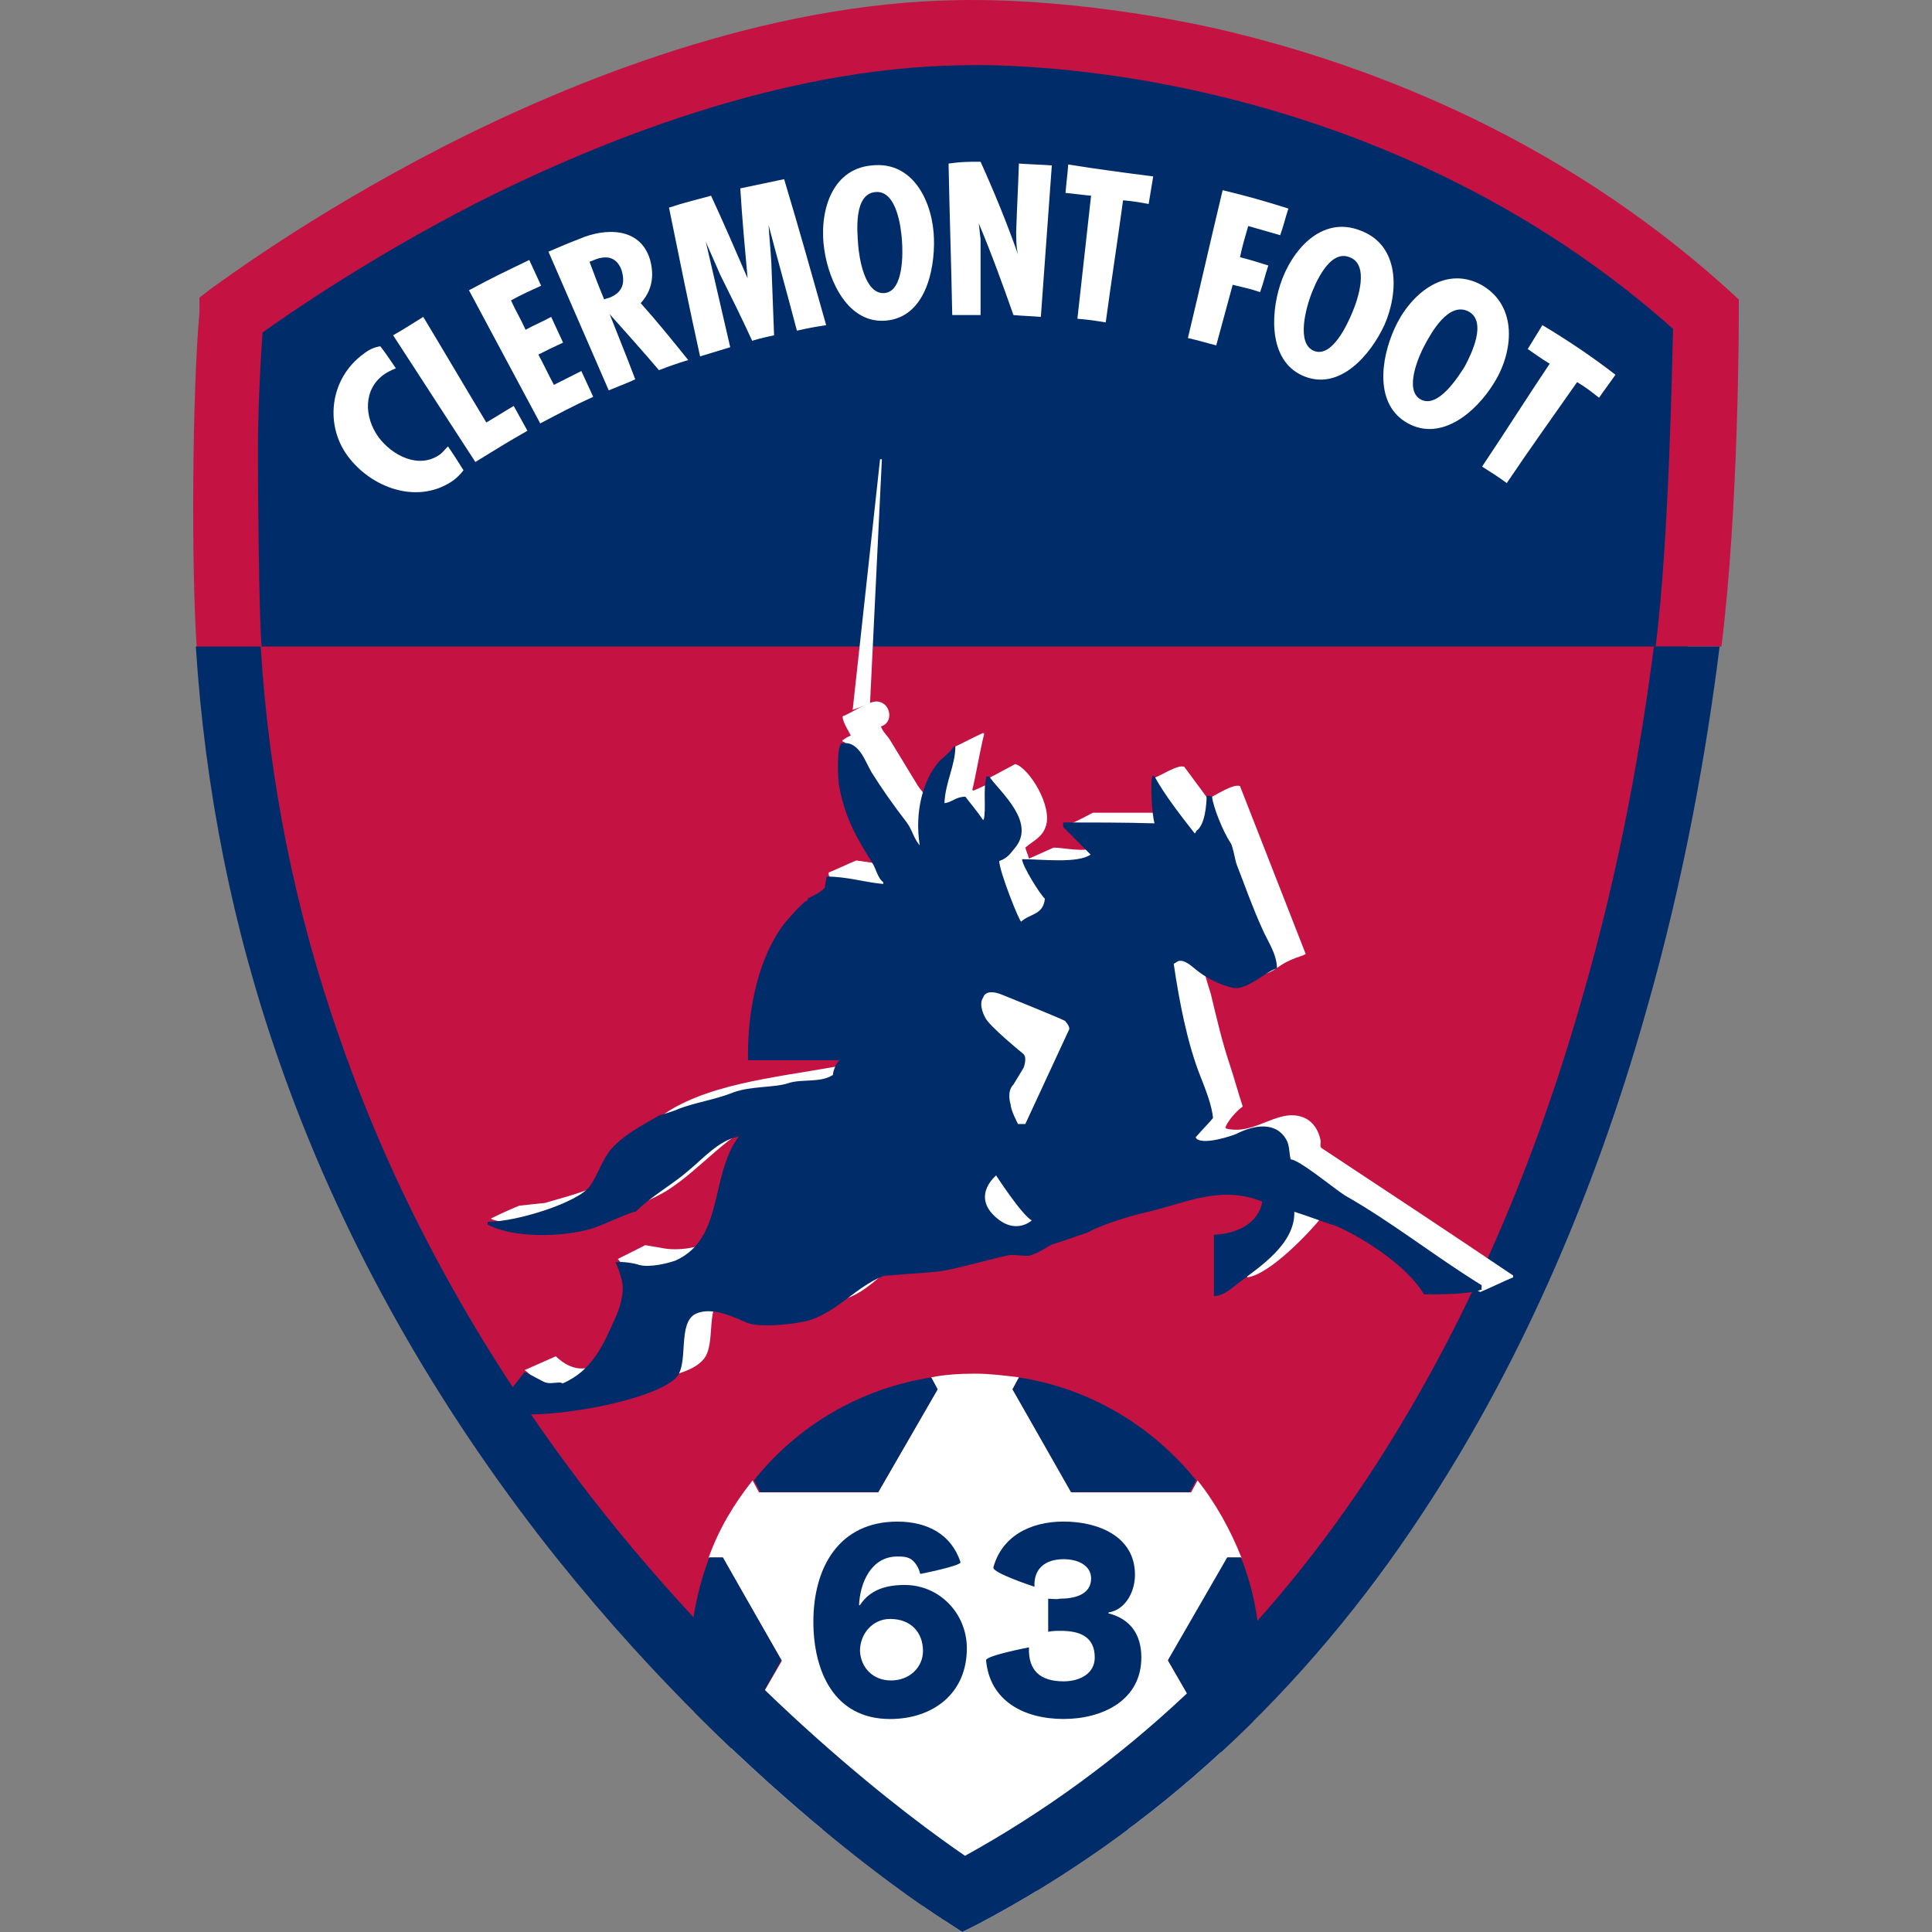 <svg width="50" height="50" viewBox="0 0 50 50" fill="none" xmlns="http://www.w3.org/2000/svg">
<rect x="0" y="0" width="50" height="50" fill="#808080" stroke="none"/>
<g clip-path="url(#clip0_2399_2)">
<path d="M44.102 8.154C35.614 0.336 24.857 0.859 24.857 0.859C15.423 0.954 5.99 8.154 5.99 8.154C5.801 10.293 5.777 14.784 5.919 16.756H43.676C44.125 13.025 44.102 8.154 44.102 8.154" fill="#002D6A"/>
<path d="M5.919 16.732C7.243 37.929 24.951 49.026 24.951 49.026C38.64 41.826 42.541 25.619 43.676 16.732H5.919Z" fill="#C41343"/>
<path d="M6.675 11.742C6.675 10.697 6.723 9.651 6.793 8.605C7.526 8.083 9.56 6.681 12.279 5.279C15.423 3.687 20.152 1.762 24.857 1.69H24.88H24.904C24.927 1.69 27.575 1.572 31.193 2.403C34.432 3.14 39.137 4.803 43.298 8.51C43.274 9.318 43.203 13.881 42.849 16.732H44.551C45 13.144 45 8.296 45 8.13V7.75L44.74 7.512C40.153 3.354 34.999 1.548 31.476 0.74C27.717 -0.092 25.022 0.003 24.809 0.003H24.833H24.809C19.797 0.075 14.808 2.094 11.498 3.782C7.928 5.611 5.588 7.393 5.469 7.465L5.162 7.702V8.083C4.973 10.174 4.949 14.712 5.091 16.756H6.77C6.699 15.9 6.675 12.598 6.675 11.742Z" fill="#C41343"/>
<path d="M31.6 45.345L30.235 42.981L31.775 40.313H32.13C31.846 39.599 31.467 38.908 30.993 38.313L30.827 38.622H27.746L26.206 35.955L26.372 35.645C25.993 35.598 25.614 35.55 25.235 35.55C24.855 35.55 24.453 35.574 24.097 35.645L24.263 35.955L22.723 38.622H19.642L19.477 38.313C19.003 38.908 18.6 39.575 18.339 40.313H18.695L20.235 42.981L18.927 45.246C19.775 46.052 20.57 46.75 21.28 47.339H22.723L23.864 49.315C24.233 49.571 24.457 49.712 24.502 49.739L24.904 50L25.33 49.786C25.835 49.519 26.332 49.237 26.821 48.941L27.746 47.339H29.199C30.028 46.72 30.829 46.055 31.6 45.345Z" fill="white"/>
<path d="M32.434 44.547C32.548 44.035 32.611 43.505 32.611 42.967C32.611 42.016 32.446 41.137 32.115 40.305H31.76L30.224 42.967L31.598 45.347C31.881 45.086 32.16 44.82 32.434 44.547Z" fill="#002D6A"/>
<path d="M18.927 45.246L20.223 42.967L18.709 40.305H18.355C18.047 41.137 17.858 42.04 17.858 42.967C17.858 43.434 17.898 43.884 17.978 44.319C18.3 44.642 18.617 44.951 18.927 45.246Z" fill="#002D6A"/>
<path d="M24.266 35.956L22.729 38.618H19.679L19.513 38.309C20.625 36.907 22.256 35.933 24.1 35.648L24.266 35.956Z" fill="#002D6A"/>
<path d="M27.717 38.618H30.791L30.956 38.309C29.822 36.907 28.214 35.933 26.37 35.648L26.204 35.956L27.717 38.618Z" fill="#002D6A"/>
<path d="M27.217 41.38C27.188 41.377 27.158 41.375 27.127 41.374C27.119 41.374 27.111 41.374 27.103 41.374L27.127 41.374V42.23C27.245 42.206 27.339 42.206 27.457 42.206C27.93 42.206 28.332 42.348 28.332 42.895C28.332 43.323 27.93 43.513 27.528 43.513C26.914 43.513 26.606 43.228 26.63 42.633C26.63 42.633 25.519 42.847 25.519 42.966C25.613 44.012 26.488 44.487 27.528 44.487C28.521 44.487 29.538 44.012 29.538 42.895C29.538 42.301 29.254 41.897 28.687 41.754V41.731C29.136 41.659 29.373 41.184 29.373 40.756C29.373 39.734 28.38 39.378 27.528 39.378C26.63 39.378 25.921 39.782 25.708 40.566C25.684 40.709 26.772 41.065 26.772 41.065C26.748 40.614 27.032 40.352 27.528 40.352C27.907 40.352 28.238 40.519 28.238 40.851C28.238 41.279 27.788 41.374 27.434 41.374C27.356 41.39 27.288 41.385 27.217 41.38Z" fill="#002D6A"/>
<path fill-rule="evenodd" clip-rule="evenodd" d="M23.58 40.353C23.675 40.425 23.769 40.543 23.817 40.733C23.817 40.733 24.904 40.52 24.857 40.425C24.62 39.712 24.006 39.379 23.225 39.379C21.712 39.379 21.05 40.567 21.05 41.969C21.05 43.228 21.57 44.488 23.036 44.488C24.124 44.488 25.022 43.846 25.022 42.658C25.022 41.755 24.313 41.019 23.415 41.019C22.942 41.019 22.516 41.137 22.256 41.541H22.232C22.256 40.971 22.54 40.282 23.225 40.282C23.344 40.282 23.462 40.282 23.58 40.353ZM23.887 42.729C23.887 43.133 23.556 43.49 23.06 43.49C22.587 43.49 22.28 43.157 22.256 42.729C22.256 42.278 22.587 41.898 23.036 41.898C23.58 41.898 23.887 42.254 23.887 42.729Z" fill="#002D6A"/>
<path d="M42.802 16.732C42.471 19.299 41.927 22.435 40.957 25.786C39.61 30.538 37.718 34.721 35.378 38.261C32.564 42.491 29.065 45.77 24.975 48.028C23.651 47.125 19.348 43.964 15.258 38.689C12.421 35.006 10.246 31.061 8.803 26.903C7.645 23.623 6.959 20.202 6.747 16.732H5.068C5.304 20.416 6.014 24.027 7.243 27.521C8.756 31.845 11.026 35.956 13.981 39.782C19.017 46.269 24.266 49.596 24.502 49.739L24.904 50L25.33 49.786C29.869 47.386 33.746 43.822 36.796 39.188C39.231 35.505 41.194 31.133 42.589 26.214C43.605 22.673 44.173 19.37 44.504 16.732H42.802" fill="#002D6A"/>
<path d="M10.245 9.532C10.127 9.58 10.032 9.627 9.962 9.675C9.394 10.055 9.418 10.792 9.796 11.314C10.151 11.79 10.836 12.146 11.38 11.766C11.451 11.718 11.522 11.623 11.593 11.552C11.758 11.79 11.829 11.909 11.995 12.17C11.924 12.265 11.829 12.36 11.735 12.431C10.86 13.049 9.701 12.669 9.063 11.885C8.377 11.053 8.519 9.794 9.418 9.152C9.536 9.057 9.678 8.986 9.843 8.962C10.009 9.176 10.08 9.295 10.245 9.532Z" fill="white"/>
<path d="M10.954 8.201C11.498 9.104 12.042 10.031 12.586 10.934C12.87 10.768 13.011 10.673 13.295 10.506C13.437 10.768 13.508 10.887 13.65 11.148C13.106 11.457 12.846 11.623 12.302 11.956C11.593 10.863 10.883 9.77 10.174 8.677C10.505 8.487 10.647 8.391 10.954 8.201Z" fill="white"/>
<path d="M13.697 6.728C13.815 6.99 13.886 7.132 14.004 7.394C13.697 7.536 13.531 7.607 13.224 7.774C13.366 8.083 13.461 8.225 13.602 8.534C13.863 8.392 14.004 8.344 14.264 8.201C14.383 8.463 14.454 8.605 14.572 8.867C14.312 8.986 14.17 9.057 13.933 9.176C14.099 9.485 14.17 9.651 14.335 9.96C14.619 9.817 14.761 9.746 15.045 9.603C15.163 9.865 15.234 10.007 15.352 10.269C14.785 10.53 14.524 10.673 13.981 10.958C13.366 9.817 12.751 8.653 12.137 7.512C12.751 7.18 13.059 7.037 13.697 6.728Z" fill="white"/>
<path d="M15.754 10.102C15.234 8.914 14.714 7.702 14.194 6.514C14.524 6.372 14.69 6.3 14.997 6.182C15.659 5.896 16.558 5.873 16.818 6.704C16.936 7.108 16.889 7.512 16.581 7.845C17.007 8.32 17.409 8.819 17.811 9.318C17.503 9.413 17.362 9.461 17.054 9.58C16.629 9.081 16.203 8.605 15.778 8.13C16.038 8.795 16.18 9.128 16.44 9.817C16.18 9.936 16.038 9.984 15.754 10.102ZM15.636 7.75C15.683 7.726 15.707 7.726 15.778 7.702C16.132 7.56 16.18 7.298 16.085 6.989C15.99 6.728 15.778 6.562 15.376 6.728C15.328 6.752 15.305 6.752 15.257 6.776C15.399 7.156 15.47 7.346 15.636 7.75Z" fill="white"/>
<path d="M18.402 5.065C18.733 5.778 19.04 6.491 19.348 7.203C19.277 6.419 19.206 5.659 19.159 4.875C19.608 4.78 19.844 4.732 20.293 4.637C20.672 5.896 21.026 7.156 21.381 8.415C21.074 8.463 20.932 8.487 20.624 8.558C20.388 7.655 20.128 6.728 19.891 5.825C19.915 6.205 19.939 6.419 19.962 6.799C19.986 7.417 20.01 8.059 20.033 8.677C19.82 8.724 19.702 8.748 19.466 8.819C19.206 8.249 18.922 7.679 18.638 7.108C18.497 6.776 18.426 6.633 18.284 6.3C18.284 6.277 18.26 6.253 18.26 6.229C18.473 7.156 18.686 8.059 18.898 8.986C18.591 9.081 18.426 9.128 18.118 9.223C17.834 7.94 17.575 6.657 17.314 5.374C17.74 5.231 17.976 5.184 18.402 5.065Z" fill="white"/>
<path d="M24.171 6.182C24.194 7.013 23.934 8.201 22.941 8.296C21.948 8.392 21.452 7.275 21.334 6.467C21.192 5.564 21.476 4.376 22.563 4.281C23.651 4.162 24.147 5.255 24.171 6.182ZM22.894 7.584C23.39 7.536 23.367 6.538 23.343 6.229C23.32 5.873 23.201 4.922 22.658 4.97C22.09 5.017 22.185 5.991 22.208 6.324C22.232 6.657 22.374 7.631 22.894 7.584Z" fill="white"/>
<path d="M25.377 4.186C25.731 4.97 26.062 5.778 26.346 6.586C26.299 6.395 26.299 6.182 26.299 5.992C26.322 5.279 26.346 4.946 26.369 4.233C26.724 4.257 26.89 4.257 27.221 4.281C27.126 5.588 27.032 6.894 26.937 8.201C26.653 8.178 26.511 8.178 26.228 8.154C25.944 7.346 25.66 6.562 25.329 5.778C25.353 5.944 25.353 6.015 25.377 6.182C25.377 6.253 25.377 6.277 25.377 6.348C25.377 7.061 25.377 7.417 25.377 8.154C25.069 8.154 24.927 8.154 24.644 8.154C24.62 6.847 24.573 5.54 24.549 4.233C24.88 4.186 25.046 4.186 25.377 4.186Z" fill="white"/>
<path d="M29.845 4.566C29.798 4.851 29.774 4.993 29.727 5.279C29.467 5.231 29.325 5.207 29.065 5.184C28.923 6.229 28.757 7.298 28.616 8.344C28.332 8.296 28.166 8.273 27.883 8.249C28.001 7.18 28.119 6.134 28.237 5.065C27.977 5.041 27.835 5.017 27.575 4.993C27.599 4.708 27.622 4.566 27.646 4.257C28.379 4.376 29.112 4.471 29.845 4.566Z" fill="white"/>
<path d="M33.344 5.397C33.249 5.683 33.226 5.825 33.131 6.087C32.8 5.992 32.635 5.944 32.304 5.849C32.209 6.182 32.162 6.324 32.091 6.657C32.375 6.728 32.517 6.776 32.824 6.871C32.729 7.156 32.706 7.298 32.611 7.56C32.328 7.465 32.186 7.441 31.902 7.37C31.736 7.988 31.642 8.32 31.476 8.938C31.193 8.867 31.051 8.819 30.743 8.748C31.051 7.465 31.334 6.205 31.642 4.922C32.328 5.089 32.658 5.184 33.344 5.397Z" fill="white"/>
<path d="M35.827 8.415C35.472 9.176 34.692 10.102 33.77 9.746C32.847 9.39 32.871 8.178 33.131 7.37C33.415 6.49 34.195 5.564 35.212 5.968C36.228 6.348 36.205 7.56 35.827 8.415ZM34.006 9.081C34.479 9.271 34.881 8.368 34.999 8.083C35.141 7.75 35.448 6.847 34.928 6.657C34.408 6.443 34.03 7.346 33.911 7.679C33.817 7.94 33.533 8.891 34.006 9.081Z" fill="white"/>
<path d="M38.664 9.912C38.215 10.649 37.316 11.433 36.441 10.958C35.566 10.483 35.732 9.295 36.087 8.51C36.465 7.655 37.363 6.847 38.333 7.37C39.302 7.916 39.16 9.128 38.664 9.912ZM36.772 10.34C37.221 10.578 37.742 9.746 37.907 9.485C38.073 9.176 38.498 8.32 38.002 8.059C37.482 7.798 37.032 8.629 36.867 8.938C36.725 9.2 36.323 10.102 36.772 10.34Z" fill="white"/>
<path d="M41.808 9.699C41.643 9.936 41.548 10.055 41.383 10.293C41.17 10.126 41.052 10.031 40.815 9.889C40.2 10.768 39.586 11.623 38.995 12.502C38.735 12.312 38.616 12.241 38.356 12.075C38.947 11.196 39.515 10.293 40.106 9.413C39.87 9.271 39.751 9.176 39.538 9.033C39.68 8.796 39.775 8.653 39.917 8.415C40.555 8.796 41.194 9.223 41.808 9.699Z" fill="white"/>
<path d="M32.28 33.057C32.28 32.606 32.28 32.154 32.28 31.727C32.328 31.655 32.517 31.75 32.493 31.536C32.493 31.536 32.493 31.513 32.517 31.513C32.966 31.465 33.155 31.227 33.415 31.014C33.415 31.014 33.415 30.99 33.391 30.99C32.989 30.823 32.588 30.657 32.186 30.491C31.949 30.42 30.98 30.752 30.767 30.823C29.963 31.061 29.23 31.275 28.45 31.584C28.166 31.703 27.883 31.798 27.599 31.917C27.528 31.964 27.457 32.012 27.386 32.059C27.221 32.107 27.079 32.035 26.984 31.988C26.346 32.178 25.684 32.297 24.975 32.439C24.549 32.463 24.123 32.487 23.698 32.511C22.965 32.677 22.61 33.366 21.901 33.604C21.357 33.794 20.553 33.841 19.939 33.675C19.608 33.604 19.135 33.295 18.733 33.509C18.236 33.77 18.544 34.768 18.213 35.172C17.953 35.481 17.504 35.552 17.078 35.695C16.227 35.98 14.737 36.289 13.626 36.075C13.626 36.051 13.626 36.028 13.626 36.004C13.697 35.909 13.792 35.79 13.863 35.695C13.768 35.624 13.674 35.529 13.579 35.457C13.839 35.339 14.123 35.22 14.383 35.101C15.234 35.909 15.919 34.982 16.345 34.388C16.44 34.269 16.818 33.627 16.747 33.509C16.487 33.2 16.25 32.891 15.99 32.582C16.227 32.463 16.463 32.344 16.7 32.225C16.842 32.249 16.983 32.273 17.125 32.297C17.575 32.392 18.142 32.273 18.426 32.107C19.182 31.655 19.206 30.776 19.513 29.849C19.631 29.517 19.82 29.208 19.939 28.899C18.828 29.303 18.189 30.23 17.244 30.823C16.44 31.299 15.588 31.489 14.359 31.489C14.288 31.56 14.217 31.631 14.146 31.703C13.91 31.679 12.822 31.655 12.704 31.536C12.941 31.418 13.201 31.299 13.437 31.204C13.65 31.18 13.863 31.156 14.099 31.133C14.737 30.942 15.399 30.8 15.896 30.42C16.132 30.253 16.18 29.897 16.369 29.659C16.652 29.255 17.054 28.875 17.504 28.637C18.828 27.924 20.648 27.829 22.303 27.473C22.374 27.307 22.445 27.14 22.516 26.998C22.516 26.998 22.516 26.998 22.516 26.974C21.736 26.974 20.932 26.998 20.151 26.998C20.151 26.998 20.128 26.998 20.128 26.974C20.104 25.715 20.435 24.265 21.026 23.576C21.215 23.338 21.428 23.124 21.617 22.911C21.57 22.792 21.405 22.673 21.452 22.578C21.688 22.483 21.925 22.364 22.161 22.269C22.658 22.34 23.154 22.412 23.651 22.483C23.651 22.483 23.651 22.483 23.651 22.459C23.32 21.865 22.989 21.247 22.658 20.653C22.61 20.511 22.587 20.368 22.539 20.225C22.279 19.916 22.043 19.608 21.783 19.299C21.806 19.275 21.854 19.251 21.878 19.227C21.83 19.18 21.783 19.204 21.806 19.156C21.878 19.108 21.948 19.061 22.019 19.037C21.948 18.895 21.806 18.681 21.806 18.538C22.019 18.467 22.516 18.11 22.729 18.158C23.06 18.206 23.131 18.705 22.799 18.8C22.847 18.942 22.965 19.037 23.036 19.156C23.272 19.536 23.509 19.94 23.745 20.32C23.863 20.511 24.076 20.677 24.147 20.915H24.171C24.336 20.392 24.502 19.869 24.667 19.346C24.927 19.227 25.187 19.085 25.448 18.966C25.448 18.966 25.448 18.99 25.471 18.99C25.353 19.465 25.258 20.059 25.164 20.439L25.187 20.463C25.306 20.416 25.448 20.344 25.566 20.297C25.542 20.249 25.542 20.202 25.518 20.178C25.779 20.035 26.015 19.916 26.275 19.774C26.63 19.869 27.268 20.891 27.055 21.413C26.961 21.675 26.724 21.77 26.535 21.936C26.559 22.031 26.606 22.126 26.63 22.221C26.842 22.126 27.055 22.031 27.268 21.936C27.528 21.936 28.119 22.079 28.332 21.913C28.072 21.746 27.812 21.556 27.528 21.39C27.528 21.39 27.528 21.366 27.552 21.366C27.812 21.295 28.048 21.152 28.285 21.033C28.947 21.033 29.609 21.033 30.294 21.033C30.129 20.748 29.987 20.439 29.821 20.154C30.034 20.083 30.483 19.774 30.649 19.845C30.862 20.13 31.051 20.392 31.264 20.677C31.453 20.582 31.926 20.273 32.091 20.344C32.658 21.794 33.226 23.243 33.793 24.693C33.77 24.693 33.77 24.693 33.746 24.716C33.604 24.764 33.462 24.812 33.321 24.883C33.108 24.978 32.919 25.192 32.658 25.216C32.233 25.049 31.666 24.574 31.287 24.526C31.24 24.574 31.169 24.598 31.122 24.645C31.098 25.026 31.24 25.406 31.334 25.715C31.5 26.404 31.618 26.927 31.831 27.568C31.949 27.924 32.044 28.281 32.162 28.637C32.02 28.732 31.76 29.018 31.713 29.184L31.736 29.208C32.517 29.398 33.108 28.614 33.793 28.946C33.983 29.041 34.124 29.255 34.172 29.493C34.195 29.588 34.148 29.659 34.195 29.707C35.85 30.8 37.505 31.893 39.16 33.01C39.16 33.033 39.16 33.033 39.16 33.057C38.877 33.176 38.593 33.319 38.309 33.437C37.363 33.01 36.441 32.558 35.496 32.13C35.07 31.917 34.621 31.727 34.195 31.513C33.935 31.845 32.871 32.986 32.28 33.057" fill="white"/>
<path d="M24.725 19.312C24.725 19.811 24.465 20.239 24.442 20.785C24.654 20.762 24.725 20.619 24.985 20.619C25.127 20.809 25.293 20.999 25.435 21.213C25.435 21.213 25.435 21.213 25.458 21.213C25.529 20.928 25.435 20.453 25.529 20.096C25.553 20.096 25.576 20.096 25.6 20.096C25.884 20.5 26.83 21.285 26.262 21.95C26.144 22.093 26.073 22.211 25.86 22.283C25.86 22.544 26.38 23.851 26.428 23.851C26.664 23.637 26.995 23.685 27.042 23.257C26.924 23.162 26.451 22.401 26.451 22.235C26.948 22.235 27.893 22.354 28.224 22.116C27.988 21.879 27.752 21.641 27.515 21.403C27.515 21.356 27.515 21.332 27.515 21.285C28.295 21.285 29.099 21.285 29.88 21.308C29.809 21.094 29.761 20.168 29.832 20.073C29.856 20.073 29.856 20.096 29.88 20.096C30.14 20.572 30.565 21.118 30.92 21.57C30.943 21.546 30.943 21.546 30.967 21.498C31.18 21.356 31.227 20.833 31.227 20.595C31.274 20.595 31.322 20.595 31.369 20.619C31.393 20.881 31.653 21.522 31.842 21.807C31.913 21.902 31.96 22.259 32.007 22.378C32.22 22.924 32.409 23.471 32.669 24.041C32.788 24.326 33.048 24.683 33.048 25.063C32.788 25.11 32.267 25.657 31.889 25.562C31.511 25.467 31.203 25.3 30.943 25.087C30.849 25.015 30.66 24.825 30.494 24.873C30.447 24.896 30.423 24.92 30.376 24.944C30.518 25.918 30.731 27.011 31.062 27.843C31.203 28.2 31.369 28.627 31.393 28.936C31.251 29.102 31.085 29.269 30.943 29.435C31.062 29.673 31.913 29.388 32.007 29.34C32.433 29.126 33 29.007 33.284 29.483C33.379 29.649 33.355 29.792 33.402 30.005C33.615 30.005 34.537 30.766 34.797 30.932C36.05 31.645 37.114 32.501 38.344 33.261C38.344 33.309 38.344 33.332 38.344 33.38H38.32C38.06 33.499 37.209 33.499 36.854 33.499C36.428 32.786 35.388 32.097 34.608 31.74C34.23 31.621 33.875 31.479 33.497 31.36C33.52 32.192 32.598 32.786 32.102 33.166C31.936 33.285 31.676 33.546 31.416 33.546C31.416 33.023 31.416 32.477 31.416 31.954C32.031 31.93 32.575 31.645 32.669 31.099C31.558 30.647 30.612 31.17 29.619 31.384C29.218 31.479 28.508 31.693 28.13 31.907C27.823 32.002 27.515 32.12 27.208 32.215C27.042 32.31 26.782 32.477 26.617 32.501C26.451 32.501 26.286 32.477 26.144 32.477C25.576 32.596 24.891 32.809 24.323 32.904C23.827 32.952 23.331 32.976 22.858 33.023C22.148 33.309 21.723 33.903 20.966 34.164C20.659 34.259 19.689 34.378 19.335 34.235C19.004 34.093 18.436 33.807 18.011 33.998C17.514 34.235 17.845 35.304 17.491 35.661C16.9 36.255 14.063 36.802 12.857 36.54C12.857 36.516 12.857 36.493 12.833 36.469C13.07 36.16 13.33 35.827 13.566 35.518C13.59 35.518 13.59 35.518 13.613 35.518C13.755 35.59 13.921 35.685 14.063 35.756C14.204 35.827 14.346 35.78 14.464 35.78C14.488 35.78 14.535 35.78 14.559 35.803C15.339 35.471 15.623 34.782 15.93 34.093C16.025 33.879 16.167 33.499 16.096 33.142C16.049 32.976 16.001 32.809 15.93 32.667C15.954 32.667 15.954 32.667 15.978 32.667C16.096 32.643 16.427 32.691 16.545 32.738C16.829 32.809 17.302 32.691 17.491 32.619C18.744 32.049 18.366 30.409 19.122 29.411C18.602 29.506 18.176 30.005 17.822 30.291C17.42 30.647 16.852 30.956 16.451 31.36C16.38 31.336 15.528 31.74 15.339 31.788C14.583 32.025 13.282 32.049 12.62 31.693C12.62 31.669 12.62 31.645 12.62 31.621C13.377 31.621 14.961 31.122 15.268 30.695C15.481 30.386 15.576 30.029 15.812 29.744C16.143 29.364 16.616 29.126 17.065 28.865C17.231 28.817 17.396 28.77 17.562 28.698C17.987 28.532 18.507 28.461 18.98 28.271C19.429 28.104 20.044 28.152 20.399 28.033C20.753 27.914 21.226 28.033 21.557 27.819C21.557 27.724 21.628 27.534 21.723 27.439C20.943 27.439 20.139 27.439 19.358 27.439C19.335 25.989 19.689 24.706 20.281 23.922C20.352 23.827 20.777 23.352 20.848 23.328C20.848 23.328 20.943 23.281 20.895 23.257C21.037 23.186 21.25 23.09 21.345 22.972L21.392 22.686C21.936 22.686 22.337 22.829 22.858 22.877C22.858 22.853 22.858 22.853 22.858 22.829C22.716 22.734 22.669 22.473 22.574 22.33C22.219 21.76 21.888 21.237 21.723 20.381C21.675 20.191 21.652 19.36 21.77 19.241C22.219 19.146 22.385 19.692 22.55 19.978C22.834 20.429 23.118 20.833 23.449 21.261C23.614 21.475 23.638 21.689 23.803 21.879C23.662 20.999 23.898 20.191 24.276 19.74C24.394 19.597 24.56 19.502 24.654 19.36C24.678 19.312 24.702 19.312 24.725 19.312" fill="#002D6A"/>
<path d="M22.776 11.885L22.067 18.372L22.516 18.206L22.823 11.885H22.776Z" fill="white"/>
<path d="M25.779 30.42C25.779 30.42 26.441 31.441 26.701 31.584C26.701 31.584 26.275 31.988 25.731 31.465C25.164 30.919 25.779 30.42 25.779 30.42Z" fill="white"/>
<path d="M27.67 26.641L26.535 29.089H26.346C26.346 29.089 26.157 28.733 26.157 28.59C26.157 28.59 26.039 28.257 26.228 28.067L26.488 27.639C26.488 27.639 26.606 27.354 26.464 27.259C26.464 27.259 25.589 26.546 25.495 26.332C25.495 26.332 25.306 26 25.448 25.81C25.448 25.81 25.495 25.572 25.92 25.738C25.92 25.738 27.457 26.356 27.575 26.427C27.552 26.427 27.694 26.546 27.67 26.641Z" fill="white"/>
</g>
<defs>
<clipPath id="clip0_2399_2">
<rect width="50" height="50" fill="white"/>
</clipPath>
</defs>
</svg>
